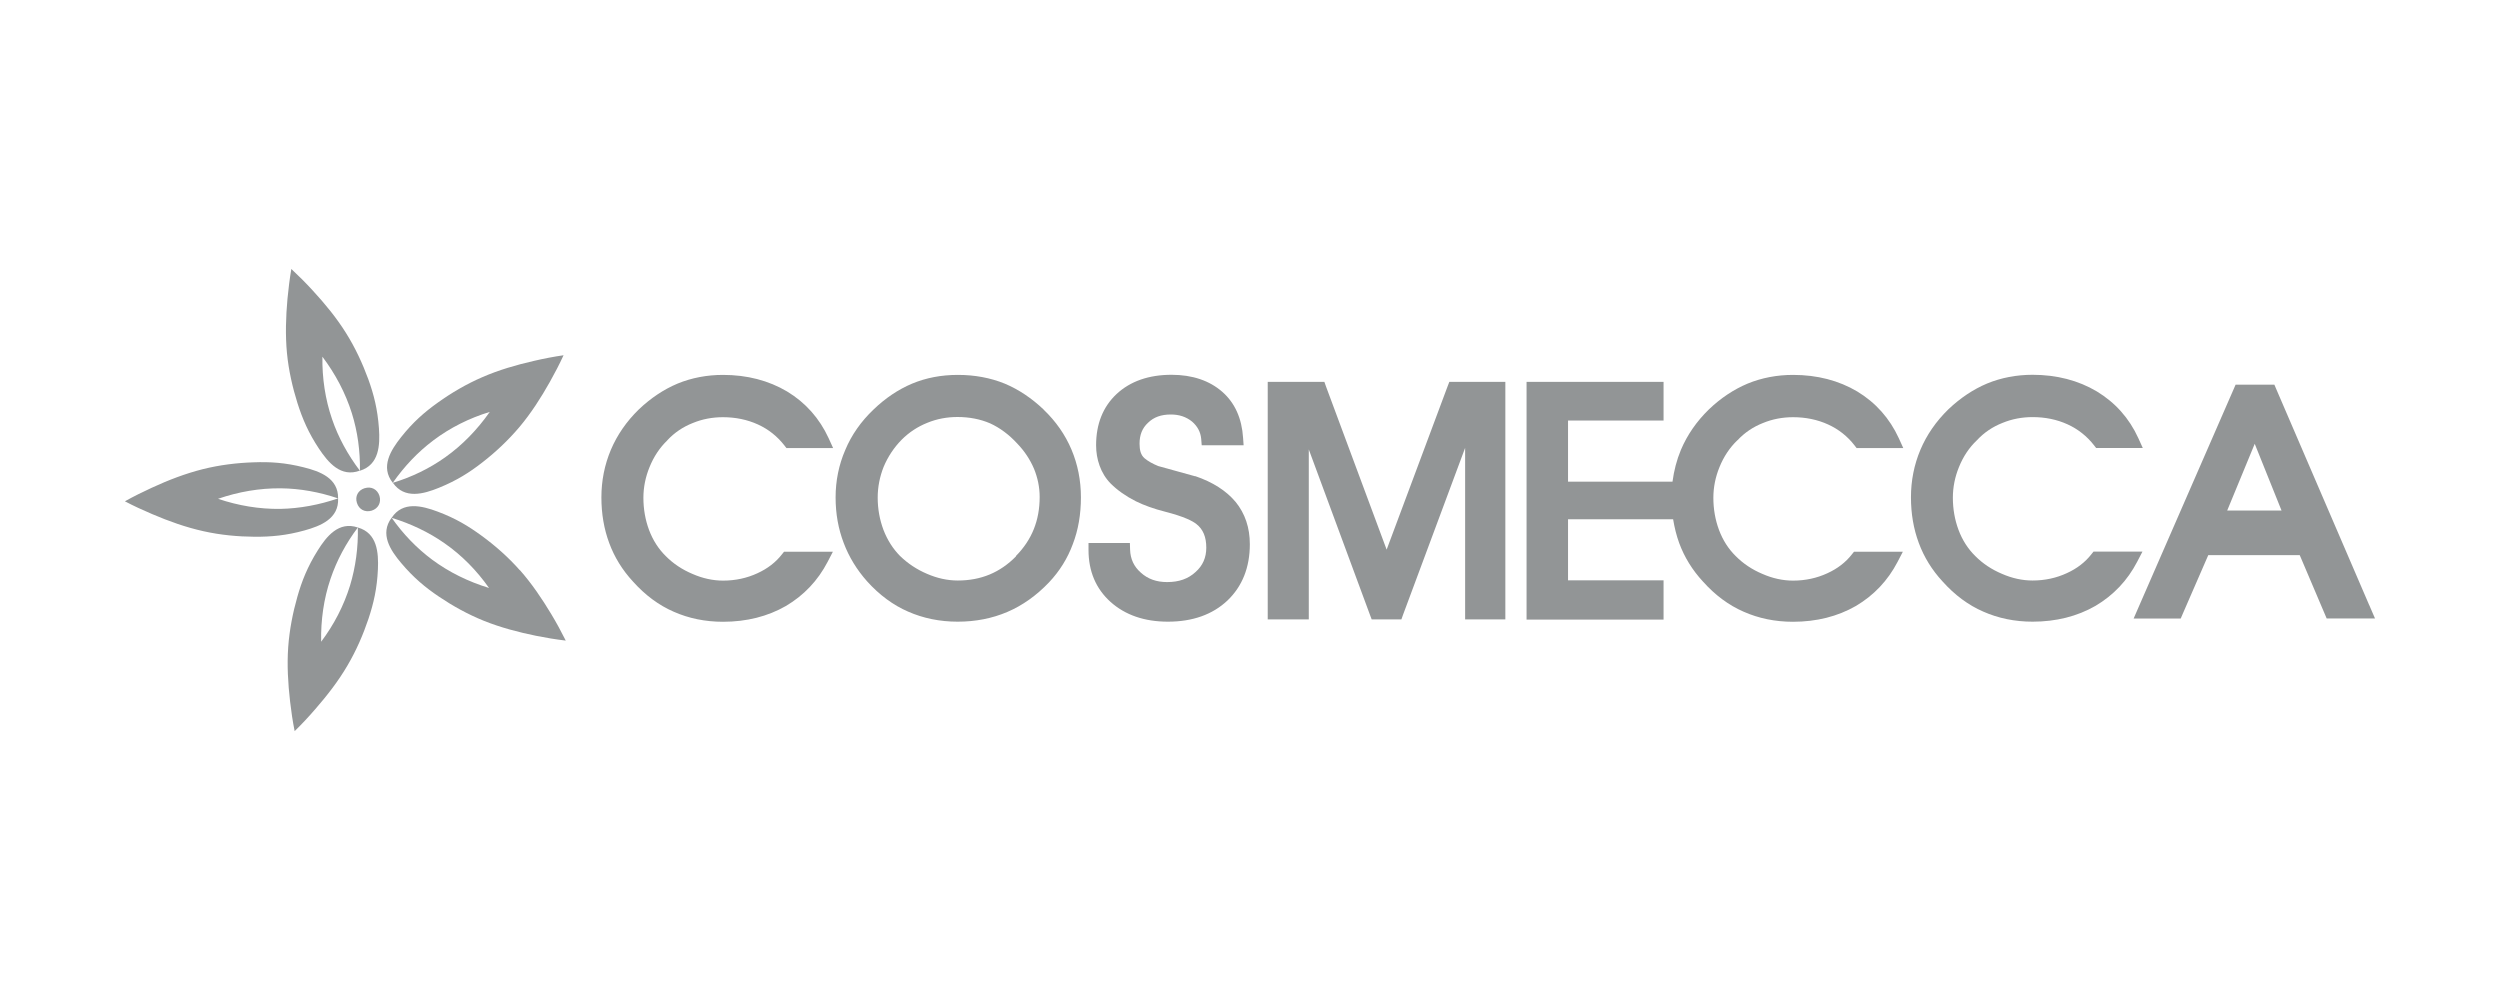 <svg width="200" height="80" viewBox="0 0 200 80" fill="none" xmlns="http://www.w3.org/2000/svg">
<g clip-path="url(#clip0_3251_5230)">
<path d="M27.048 39.871C25.543 40.387 23.988 40.678 22.441 40.711C20.753 40.736 19.064 40.453 17.443 39.904C19.081 39.339 20.778 39.048 22.466 39.065C24.012 39.081 25.559 39.364 27.048 39.871C27.073 38.249 25.593 37.709 24.295 37.385C22.815 37.01 21.593 36.936 20.279 36.986C18.973 37.027 17.584 37.193 16.22 37.534C14.832 37.884 13.468 38.407 12.137 39.023C11.414 39.355 10.69 39.713 9.992 40.104C10.699 40.478 11.43 40.811 12.171 41.127C13.509 41.701 14.89 42.191 16.287 42.499C17.659 42.807 19.056 42.931 20.362 42.94C21.676 42.948 22.907 42.84 24.37 42.432C25.651 42.075 27.123 41.493 27.048 39.871Z" fill="#929596"/>
<path d="M34.665 35.231C36.013 34.216 37.543 33.451 39.181 32.952C38.191 34.366 36.994 35.605 35.613 36.586C34.349 37.484 32.935 38.166 31.43 38.624C32.362 39.954 33.884 39.522 35.114 39.023C36.528 38.449 37.568 37.792 38.599 36.985C39.63 36.187 40.653 35.231 41.559 34.158C42.482 33.06 43.272 31.829 43.987 30.557C44.378 29.859 44.753 29.143 45.085 28.42C44.295 28.536 43.505 28.686 42.724 28.869C41.301 29.193 39.896 29.601 38.582 30.175C37.293 30.732 36.087 31.447 35.031 32.204C33.958 32.969 33.035 33.775 32.087 34.973C31.256 36.021 30.416 37.36 31.422 38.624C32.337 37.318 33.418 36.17 34.657 35.239L34.665 35.231Z" fill="#929596"/>
<path d="M23.796 32.245C24.195 33.501 24.678 34.632 25.518 35.896C26.258 37.002 27.264 38.216 28.786 37.651C27.83 36.387 27.064 34.998 26.566 33.534C26.017 31.938 25.767 30.249 25.792 28.536C26.832 29.917 27.638 31.439 28.146 33.052C28.611 34.532 28.819 36.087 28.794 37.659C30.341 37.185 30.407 35.605 30.316 34.274C30.208 32.752 29.909 31.563 29.459 30.324C29.011 29.102 28.428 27.829 27.68 26.64C26.923 25.426 25.992 24.295 25.002 23.222C24.462 22.632 23.896 22.066 23.306 21.518C23.173 22.308 23.073 23.106 22.998 23.904C22.865 25.36 22.823 26.815 22.956 28.237C23.09 29.634 23.405 30.998 23.796 32.245Z" fill="#929596"/>
<path d="M41.584 45.617C40.653 44.561 39.597 43.638 38.549 42.873C37.484 42.092 36.437 41.459 35.006 40.927C33.759 40.462 32.22 40.071 31.331 41.426C32.852 41.892 34.283 42.566 35.555 43.455C36.944 44.42 38.141 45.642 39.123 47.039C37.468 46.532 35.921 45.776 34.565 44.769C33.318 43.838 32.237 42.707 31.331 41.418C30.358 42.715 31.239 44.029 32.096 45.044C33.077 46.208 34.025 46.998 35.114 47.73C36.195 48.462 37.418 49.144 38.715 49.667C40.046 50.2 41.459 50.574 42.89 50.865C43.68 51.023 44.47 51.156 45.26 51.247C44.902 50.532 44.52 49.825 44.104 49.135C43.355 47.888 42.532 46.674 41.584 45.601V45.617Z" fill="#929596"/>
<path d="M28.628 42.2C28.661 43.788 28.453 45.359 28.004 46.84C27.505 48.453 26.724 49.967 25.692 51.339C25.659 49.609 25.9 47.904 26.441 46.308C26.94 44.836 27.68 43.455 28.628 42.2C27.098 41.675 26.116 42.915 25.41 44.046C24.603 45.335 24.146 46.482 23.788 47.746C23.43 49.002 23.156 50.374 23.056 51.779C22.956 53.202 23.04 54.665 23.206 56.112C23.297 56.91 23.414 57.7 23.572 58.49C24.146 57.933 24.694 57.343 25.218 56.736C26.175 55.638 27.073 54.482 27.796 53.243C28.512 52.029 29.06 50.748 29.476 49.509C29.892 48.262 30.166 47.064 30.233 45.542C30.291 44.212 30.183 42.64 28.628 42.2Z" fill="#929596"/>
<path d="M29.168 39.056C28.645 39.222 28.387 39.705 28.553 40.229C28.719 40.761 29.202 41.01 29.734 40.852C30.258 40.686 30.516 40.204 30.358 39.671C30.191 39.148 29.709 38.89 29.177 39.056H29.168Z" fill="#929596"/>
<path d="M53.385 35.222C53.959 34.607 54.64 34.15 55.422 33.842C56.187 33.526 56.994 33.376 57.834 33.376C58.84 33.376 59.78 33.568 60.636 33.958C61.476 34.341 62.183 34.907 62.748 35.63L62.915 35.846H66.649L66.291 35.056C65.559 33.468 64.445 32.212 62.973 31.322C61.493 30.441 59.763 29.992 57.842 29.992C56.561 29.992 55.331 30.224 54.2 30.69C53.094 31.156 52.062 31.846 51.106 32.753C50.117 33.717 49.368 34.807 48.869 35.987C48.362 37.193 48.112 38.466 48.112 39.788C48.112 41.11 48.32 42.316 48.736 43.439C49.152 44.57 49.792 45.609 50.64 46.524C51.605 47.605 52.703 48.42 53.892 48.936C55.089 49.468 56.42 49.742 57.842 49.742C59.721 49.742 61.41 49.318 62.873 48.478C64.312 47.63 65.434 46.441 66.208 44.952L66.632 44.137H62.724L62.557 44.345C62.058 44.986 61.401 45.493 60.595 45.859C59.755 46.249 58.832 46.449 57.842 46.449C57.027 46.449 56.204 46.266 55.405 45.917C54.574 45.568 53.85 45.085 53.26 44.486C52.678 43.913 52.229 43.214 51.921 42.391C51.622 41.584 51.472 40.719 51.472 39.821C51.472 38.99 51.638 38.158 51.963 37.368C52.295 36.545 52.769 35.821 53.393 35.222H53.385Z" fill="#929596"/>
<path d="M83.513 32.786C82.549 31.863 81.493 31.156 80.378 30.69C79.231 30.224 77.975 29.992 76.636 29.992C75.297 29.992 74.091 30.224 72.969 30.69C71.863 31.156 70.823 31.855 69.884 32.761C68.886 33.709 68.121 34.798 67.622 35.996C67.106 37.185 66.848 38.466 66.848 39.788C66.848 41.11 67.064 42.299 67.497 43.439C67.913 44.545 68.545 45.584 69.368 46.507C70.349 47.597 71.455 48.412 72.644 48.927C73.85 49.459 75.181 49.734 76.611 49.734C78.042 49.734 79.372 49.476 80.595 48.952C81.8 48.437 82.923 47.638 83.921 46.59C84.769 45.692 85.41 44.661 85.825 43.53C86.258 42.407 86.474 41.152 86.474 39.788C86.474 38.424 86.216 37.144 85.717 35.963C85.218 34.782 84.47 33.709 83.505 32.786H83.513ZM81.285 44.503C80.004 45.809 78.474 46.441 76.62 46.441C75.796 46.441 74.973 46.258 74.166 45.908C73.343 45.559 72.62 45.077 71.996 44.47C71.439 43.904 70.99 43.206 70.674 42.383C70.374 41.576 70.216 40.711 70.216 39.813C70.216 38.973 70.374 38.15 70.69 37.351C71.031 36.536 71.522 35.796 72.137 35.173C72.719 34.59 73.41 34.133 74.183 33.825C74.948 33.509 75.763 33.36 76.603 33.36C77.551 33.36 78.433 33.534 79.206 33.867C79.988 34.224 80.719 34.765 81.376 35.48C81.959 36.087 82.407 36.761 82.724 37.509C83.015 38.224 83.173 38.981 83.173 39.755C83.173 41.642 82.549 43.189 81.268 44.486L81.285 44.503Z" fill="#929596"/>
<path d="M95.605 38.1L94.283 37.734C93.509 37.526 92.977 37.376 92.661 37.285C92.229 37.11 91.838 36.894 91.563 36.661C91.414 36.536 91.314 36.37 91.247 36.162C91.189 35.971 91.164 35.746 91.164 35.497C91.164 34.79 91.38 34.249 91.838 33.825C92.303 33.368 92.894 33.16 93.667 33.16C94.333 33.16 94.89 33.343 95.364 33.726C95.805 34.108 96.046 34.566 96.096 35.106L96.137 35.622H99.489L99.447 35.031C99.347 33.468 98.79 32.229 97.784 31.347C96.761 30.449 95.389 29.983 93.725 29.983C91.904 29.983 90.424 30.499 89.326 31.522C88.237 32.545 87.688 33.917 87.688 35.622C87.688 36.187 87.78 36.736 87.963 37.243C88.154 37.784 88.453 38.275 88.852 38.682C89.393 39.222 90.067 39.697 90.873 40.104C91.53 40.428 92.32 40.711 93.21 40.936C94.732 41.326 95.414 41.684 95.713 41.925C96.245 42.341 96.503 42.956 96.503 43.813C96.503 44.611 96.22 45.252 95.647 45.759C95.056 46.308 94.316 46.566 93.368 46.566C92.511 46.566 91.821 46.316 91.264 45.809C90.715 45.326 90.432 44.728 90.407 43.971L90.391 43.439H87.081V43.996C87.081 45.701 87.671 47.098 88.844 48.154C90.017 49.202 91.555 49.734 93.434 49.734C95.405 49.734 97.002 49.168 98.2 48.038C99.389 46.898 99.987 45.385 99.987 43.538C99.987 42.216 99.605 41.085 98.856 40.162C98.108 39.264 97.019 38.566 95.622 38.092L95.605 38.1Z" fill="#929596"/>
<path d="M189.534 48.403L182.116 31.164L181.95 30.773H178.848L178.682 31.156L171.164 48.395L170.69 49.484H174.457L174.624 49.094L176.661 44.412H183.979L185.967 49.085L186.133 49.476H190L189.534 48.395V48.403ZM178.175 40.844L180.378 35.505L182.524 40.844H178.175Z" fill="#929596"/>
<path d="M116.403 30.549H115.946L115.796 30.94L110.931 43.971L106.091 30.948L105.95 30.549H105.484H102.058H101.418V31.131V48.969V49.551H102.058H104.062H104.703V48.969V35.954L109.584 49.152L109.734 49.551H110.191H111.647H112.112L112.254 49.152L117.21 35.83V48.969V49.551H117.85H119.78H120.428V48.969V31.131V30.549H119.78H116.403Z" fill="#929596"/>
<path d="M138.998 35.222C139.572 34.607 140.254 34.15 141.035 33.842C141.8 33.526 142.607 33.376 143.447 33.376C144.453 33.376 145.393 33.568 146.249 33.958C147.089 34.341 147.805 34.907 148.362 35.63L148.528 35.846H152.262L151.904 35.056C151.173 33.468 150.058 32.212 148.586 31.322C147.106 30.441 145.376 29.992 143.447 29.992C142.166 29.992 140.936 30.224 139.805 30.69C138.699 31.156 137.659 31.846 136.711 32.753C135.721 33.717 134.973 34.807 134.474 35.987C134.133 36.803 133.917 37.659 133.8 38.532H125.443V33.642H133.085V30.549H122.125V49.568H133.085V46.424H125.443V41.543H133.85C133.958 42.2 134.116 42.84 134.333 43.439C134.748 44.57 135.389 45.609 136.237 46.524C137.202 47.605 138.299 48.42 139.489 48.936C140.686 49.468 142.017 49.742 143.439 49.742C145.318 49.742 147.006 49.318 148.47 48.478C149.909 47.63 151.031 46.441 151.805 44.952L152.229 44.137H148.32L148.154 44.345C147.655 44.986 146.998 45.493 146.191 45.859C145.351 46.249 144.428 46.449 143.439 46.449C142.624 46.449 141.8 46.266 141.002 45.917C140.17 45.568 139.447 45.085 138.857 44.486C138.274 43.913 137.825 43.214 137.518 42.391C137.218 41.584 137.069 40.719 137.069 39.821C137.069 38.99 137.235 38.158 137.559 37.368C137.892 36.545 138.366 35.821 138.99 35.222H138.998Z" fill="#929596"/>
<path d="M171.389 44.129H167.48L167.314 44.337C166.815 44.977 166.158 45.484 165.351 45.85C164.511 46.241 163.588 46.441 162.599 46.441C161.784 46.441 160.96 46.258 160.162 45.909C159.331 45.559 158.607 45.077 158.017 44.478C157.434 43.904 156.985 43.206 156.678 42.383C156.378 41.576 156.229 40.711 156.229 39.813C156.229 38.981 156.395 38.15 156.719 37.36C157.052 36.536 157.526 35.813 158.158 35.214C158.732 34.599 159.414 34.141 160.195 33.834C160.96 33.518 161.767 33.368 162.607 33.368C163.613 33.368 164.553 33.559 165.41 33.95C166.249 34.333 166.956 34.898 167.522 35.622L167.688 35.838H171.422L171.064 35.048C170.341 33.459 169.218 32.204 167.746 31.314C166.266 30.433 164.536 29.983 162.607 29.983C161.326 29.983 160.096 30.216 158.965 30.682C157.859 31.148 156.827 31.838 155.871 32.744C154.881 33.709 154.133 34.798 153.634 35.979C153.127 37.185 152.877 38.457 152.877 39.78C152.877 41.102 153.085 42.308 153.501 43.43C153.917 44.561 154.557 45.601 155.405 46.516C156.37 47.597 157.468 48.412 158.657 48.927C159.854 49.459 161.185 49.734 162.607 49.734C164.486 49.734 166.175 49.31 167.638 48.47C169.077 47.622 170.2 46.432 170.973 44.944L171.397 44.129H171.389Z" fill="#929596"/>
</g>
<defs>
<clipPath id="clip0_3251_5230">
<rect width="180" height="36.965" fill="white" transform="translate(10 21.518)"/>
</clipPath>
</defs>
</svg>

